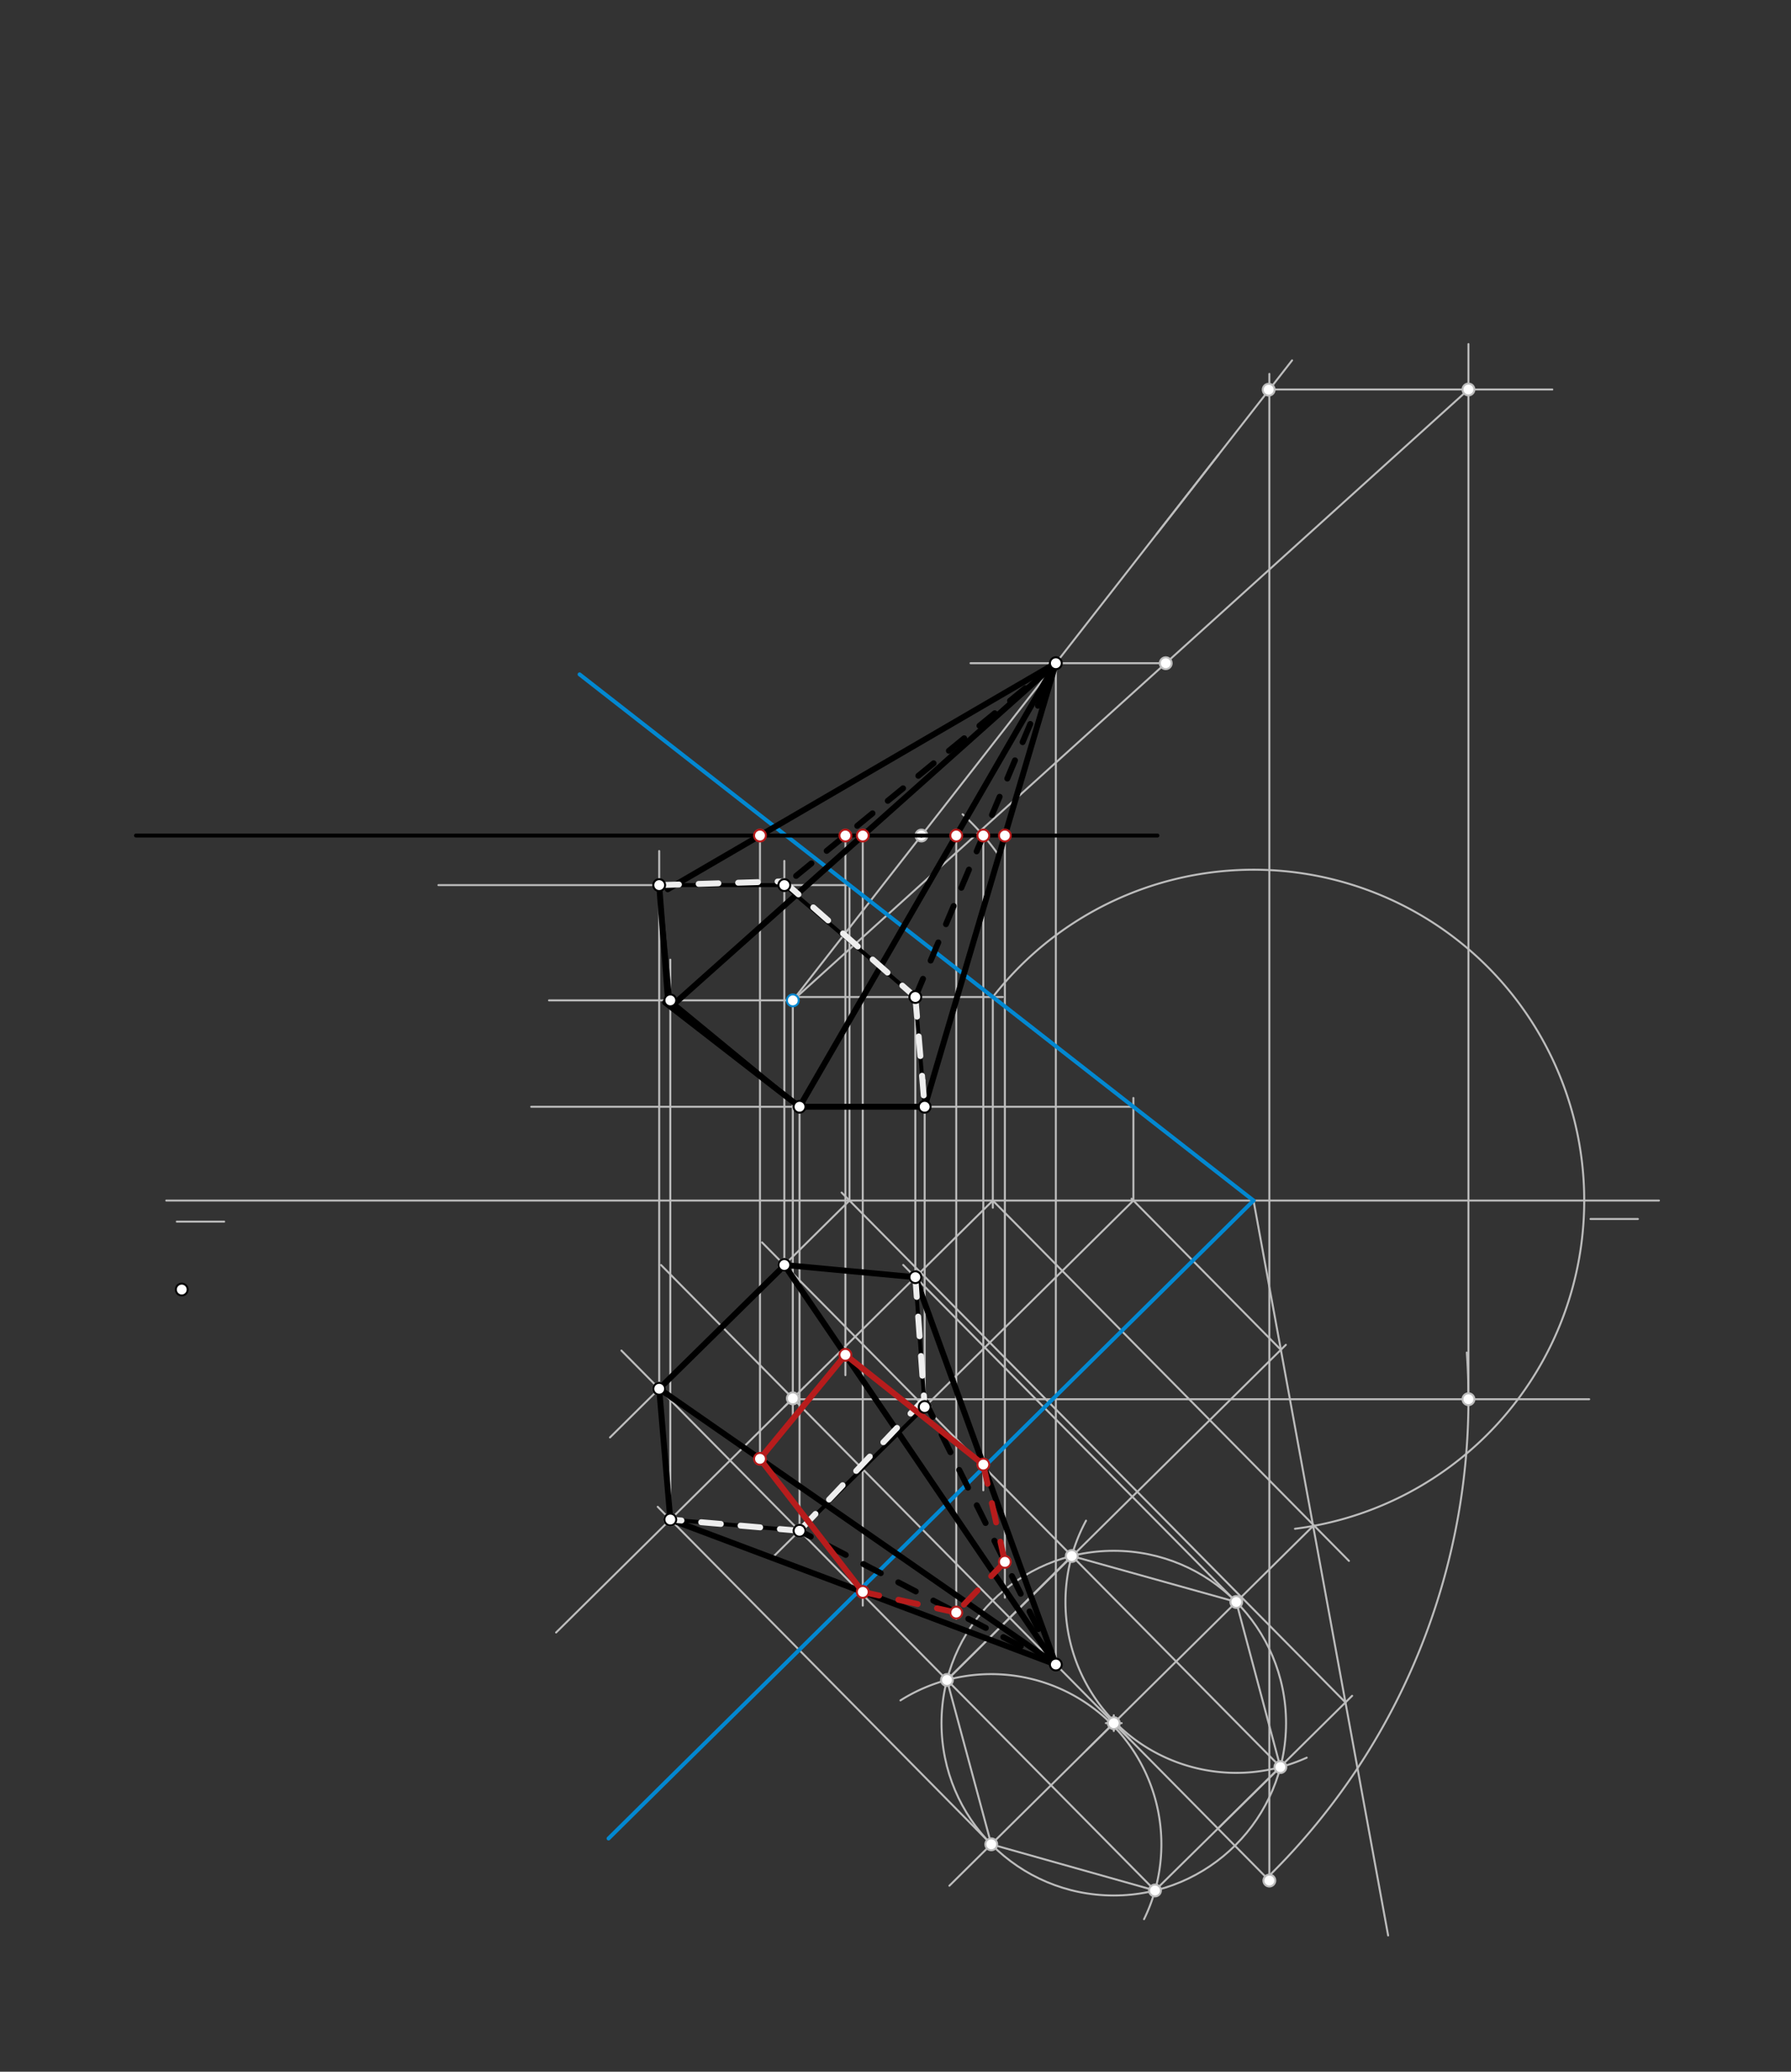 <svg xmlns="http://www.w3.org/2000/svg" class="svg--1it" height="100%" preserveAspectRatio="xMidYMid meet" viewBox="0 0 907.087 1048.819" width="100%"><rect x="0" y="0" width="907.087" height="1048.819" fill="#333333" stroke="none"/><defs><marker id="marker-arrow" markerHeight="16" markerUnits="userSpaceOnUse" markerWidth="24" orient="auto-start-reverse" refX="24" refY="4" viewBox="0 0 24 8"><path d="M 0 0 L 24 4 L 0 8 z" stroke="inherit"></path></marker></defs><g class="aux-layer--1FB"><g class="element--2qn"><line stroke="#BDBDBD" stroke-dasharray="none" stroke-linecap="round" stroke-width="1" x1="84.208" x2="840.208" y1="607.781" y2="607.781"></line></g><g class="element--2qn"><line stroke="#BDBDBD" stroke-dasharray="none" stroke-linecap="round" stroke-width="1" x1="89.542" x2="113.542" y1="618.448" y2="618.448"></line></g><g class="element--2qn"><line stroke="#BDBDBD" stroke-dasharray="none" stroke-linecap="round" stroke-width="1" x1="829.542" x2="805.542" y1="617.115" y2="617.115"></line></g><g class="element--2qn"><line stroke="#BDBDBD" stroke-dasharray="none" stroke-linecap="round" stroke-width="1" x1="402.875" x2="507.833" y1="504.74" y2="504.74"></line></g><g class="element--2qn"><line stroke="#BDBDBD" stroke-dasharray="none" stroke-linecap="round" stroke-width="1" x1="502.837" x2="502.837" y1="504.74" y2="611.406"></line></g><g class="element--2qn"><line stroke="#BDBDBD" stroke-dasharray="none" stroke-linecap="round" stroke-width="1" x1="502.837" x2="407.219" y1="607.781" y2="702.314"></line></g><g class="element--2qn"><line stroke="#BDBDBD" stroke-dasharray="none" stroke-linecap="round" stroke-width="1" x1="401.542" x2="401.542" y1="506.448" y2="716.74"></line></g><g class="element--2qn"><line stroke="#BDBDBD" stroke-dasharray="none" stroke-linecap="round" stroke-width="1" x1="407.219" x2="397.136" y1="702.314" y2="712.283"></line></g><g class="element--2qn"><line stroke="#BDBDBD" stroke-dasharray="none" stroke-linecap="round" stroke-width="1" x1="401.542" x2="572.415" y1="707.927" y2="880.763"></line></g><g class="element--2qn"><line stroke="#BDBDBD" stroke-dasharray="none" stroke-linecap="round" stroke-width="1" x1="502.837" x2="683.196" y1="607.781" y2="790.211"></line></g><g class="element--2qn"><path d="M 502.837 504.74 A 167.486 167.486 0 1 1 655.868 773.946" fill="none" stroke="#BDBDBD" stroke-dasharray="none" stroke-linecap="round" stroke-width="1"></path></g><g class="element--2qn"><line stroke="#BDBDBD" stroke-dasharray="none" stroke-linecap="round" stroke-width="1" x1="634.875" x2="703.047" y1="607.781" y2="979.836"></line></g><g class="element--2qn"><line stroke="#BDBDBD" stroke-dasharray="none" stroke-linecap="round" stroke-width="1" x1="665.061" x2="550.217" y1="772.525" y2="886.065"></line></g><g class="element--2qn"><g class="center--1s5"><line x1="560.094" y1="872.346" x2="568.094" y2="872.346" stroke="#BDBDBD" stroke-width="1" stroke-linecap="round"></line><line x1="564.094" y1="868.346" x2="564.094" y2="876.346" stroke="#BDBDBD" stroke-width="1" stroke-linecap="round"></line><circle class="hit--230" cx="564.094" cy="872.346" r="4" stroke="none" fill="transparent"></circle></g><circle cx="564.094" cy="872.346" fill="none" r="87.253" stroke="#BDBDBD" stroke-dasharray="none" stroke-width="1"></circle></g><g class="element--2qn"><line stroke="#BDBDBD" stroke-dasharray="none" stroke-linecap="round" stroke-width="1" x1="564.094" x2="480.831" y1="872.346" y2="954.663"></line></g><g class="element--2qn"><line stroke="#BDBDBD" stroke-dasharray="none" stroke-linecap="round" stroke-width="1" x1="564.094" x2="642.891" y1="872.346" y2="952.047"></line></g><g class="element--2qn"><path d="M 456.047 860.836 A 86.16 86.16 0 0 1 579.421 971.591" fill="none" stroke="#BDBDBD" stroke-dasharray="none" stroke-linecap="round" stroke-width="1"></path></g><g class="element--2qn"><path d="M 550.047 769.836 A 86.517 86.517 0 0 0 661.818 889.82" fill="none" stroke="#BDBDBD" stroke-dasharray="none" stroke-linecap="round" stroke-width="1"></path></g><g class="element--2qn"><line stroke="#BDBDBD" stroke-dasharray="none" stroke-linecap="round" stroke-width="1" x1="479.62" x2="542.815" y1="850.5" y2="787.727"></line></g><g class="element--2qn"><line stroke="#BDBDBD" stroke-dasharray="none" stroke-linecap="round" stroke-width="1" x1="542.815" x2="626.142" y1="787.727" y2="811.001"></line></g><g class="element--2qn"><line stroke="#BDBDBD" stroke-dasharray="none" stroke-linecap="round" stroke-width="1" x1="626.142" x2="648.464" y1="811.001" y2="894.589"></line></g><g class="element--2qn"><line stroke="#BDBDBD" stroke-dasharray="none" stroke-linecap="round" stroke-width="1" x1="648.464" x2="584.974" y1="894.589" y2="957.064"></line></g><g class="element--2qn"><line stroke="#BDBDBD" stroke-dasharray="none" stroke-linecap="round" stroke-width="1" x1="584.974" x2="502.045" y1="957.064" y2="933.69"></line></g><g class="element--2qn"><line stroke="#BDBDBD" stroke-dasharray="none" stroke-linecap="round" stroke-width="1" x1="502.045" x2="479.62" y1="933.69" y2="850.5"></line></g><g class="element--2qn"><line stroke="#BDBDBD" stroke-dasharray="none" stroke-linecap="round" stroke-width="1" x1="401.542" x2="281.644" y1="707.927" y2="826.463"></line></g><g class="element--2qn"><line stroke="#BDBDBD" stroke-dasharray="none" stroke-linecap="round" stroke-width="1" x1="502.045" x2="333.118" y1="933.69" y2="762.823"></line></g><g class="element--2qn"><line stroke="#BDBDBD" stroke-dasharray="none" stroke-linecap="round" stroke-width="1" x1="626.142" x2="457.449" y1="811.001" y2="640.371"></line></g><g class="element--2qn"><line stroke="#BDBDBD" stroke-dasharray="none" stroke-linecap="round" stroke-width="1" x1="401.542" x2="334.789" y1="707.927" y2="640.408"></line></g><g class="element--2qn"><line stroke="#BDBDBD" stroke-dasharray="none" stroke-linecap="round" stroke-width="1" x1="479.62" x2="651.247" y1="850.5" y2="680.82"></line></g><g class="element--2qn"><line stroke="#BDBDBD" stroke-dasharray="none" stroke-linecap="round" stroke-width="1" x1="648.716" x2="573.124" y1="683.322" y2="606.862"></line></g><g class="element--2qn"><line stroke="#BDBDBD" stroke-dasharray="none" stroke-linecap="round" stroke-width="1" x1="574.033" x2="390.554" y1="607.781" y2="789.177"></line></g><g class="element--2qn"><line stroke="#BDBDBD" stroke-dasharray="none" stroke-linecap="round" stroke-width="1" x1="616.845" x2="684.812" y1="925.702" y2="858.507"></line></g><g class="element--2qn"><line stroke="#BDBDBD" stroke-dasharray="none" stroke-linecap="round" stroke-width="1" x1="681.429" x2="426.247" y1="861.852" y2="603.74"></line></g><g class="element--2qn"><line stroke="#BDBDBD" stroke-dasharray="none" stroke-linecap="round" stroke-width="1" x1="430.242" x2="308.946" y1="607.781" y2="727.7"></line></g><g class="element--2qn"><line stroke="#BDBDBD" stroke-dasharray="none" stroke-linecap="round" stroke-width="1" x1="584.974" x2="314.736" y1="957.064" y2="683.722"></line></g><g class="element--2qn"><line stroke="#BDBDBD" stroke-dasharray="none" stroke-linecap="round" stroke-width="1" x1="648.433" x2="385.94" y1="894.473" y2="628.965"></line></g><g class="element--2qn"><line stroke="#BDBDBD" stroke-dasharray="none" stroke-linecap="round" stroke-width="1" x1="574.033" x2="574.033" y1="607.781" y2="555.836"></line></g><g class="element--2qn"><line stroke="#BDBDBD" stroke-dasharray="none" stroke-linecap="round" stroke-width="1" x1="574.033" x2="269.047" y1="560.3" y2="560.3"></line></g><g class="element--2qn"><line stroke="#BDBDBD" stroke-dasharray="none" stroke-linecap="round" stroke-width="1" x1="430.242" x2="430.242" y1="607.781" y2="447.836"></line></g><g class="element--2qn"><line stroke="#BDBDBD" stroke-dasharray="none" stroke-linecap="round" stroke-width="1" x1="430.242" x2="222.047" y1="448.087" y2="448.087"></line></g><g class="element--2qn"><line stroke="#BDBDBD" stroke-dasharray="none" stroke-linecap="round" stroke-width="1" x1="401.542" x2="278.047" y1="506.448" y2="506.448"></line></g><g class="element--2qn"><line stroke="#BDBDBD" stroke-dasharray="none" stroke-linecap="round" stroke-width="1" x1="463.59" x2="463.59" y1="646.583" y2="504.74"></line></g><g class="element--2qn"><line stroke="#BDBDBD" stroke-dasharray="none" stroke-linecap="round" stroke-width="1" x1="339.493" x2="339.493" y1="769.271" y2="485.836"></line></g><g class="element--2qn"><line stroke="#BDBDBD" stroke-dasharray="none" stroke-linecap="round" stroke-width="1" x1="397.247" x2="397.247" y1="640.402" y2="435.836"></line></g><g class="element--2qn"><line stroke="#BDBDBD" stroke-dasharray="none" stroke-linecap="round" stroke-width="1" x1="333.861" x2="333.861" y1="703.068" y2="430.836"></line></g><g class="element--2qn"><line stroke="#BDBDBD" stroke-dasharray="none" stroke-linecap="round" stroke-width="1" x1="468.322" x2="468.322" y1="712.293" y2="546.836"></line></g><g class="element--2qn"><line stroke="#BDBDBD" stroke-dasharray="none" stroke-linecap="round" stroke-width="1" x1="404.936" x2="404.936" y1="774.959" y2="560.3"></line></g><g class="element--2qn"><line stroke="#BDBDBD" stroke-dasharray="none" stroke-linecap="round" stroke-width="1" x1="401.542" x2="617.179" y1="506.448" y2="230.13"></line></g><g class="element--2qn"><line stroke="#BDBDBD" stroke-dasharray="none" stroke-linecap="round" stroke-width="1" x1="642.891" x2="642.891" y1="952.047" y2="189.281"></line></g><g class="element--2qn"><line stroke="#BDBDBD" stroke-dasharray="none" stroke-linecap="round" stroke-width="1" x1="585.839" x2="654.399" y1="270.289" y2="182.436"></line></g><g class="element--2qn"><line stroke="#BDBDBD" stroke-dasharray="none" stroke-linecap="round" stroke-width="1" x1="404.936" x2="804.875" y1="708.36" y2="708.36"></line></g><g class="element--2qn"><path d="M 642.208 950.188 A 338.79 338.79 0 0 0 742.9 684.723" fill="none" stroke="#BDBDBD" stroke-dasharray="none" stroke-linecap="round" stroke-width="1"></path></g><g class="element--2qn"><line stroke="#BDBDBD" stroke-dasharray="none" stroke-linecap="round" stroke-width="1" x1="743.726" x2="743.726" y1="708.36" y2="174.188"></line></g><g class="element--2qn"><line stroke="#BDBDBD" stroke-dasharray="none" stroke-linecap="round" stroke-width="1" x1="642.891" x2="786.208" y1="197.183" y2="197.183"></line></g><g class="element--2qn"><line stroke="#BDBDBD" stroke-dasharray="none" stroke-linecap="round" stroke-width="1" x1="401.542" x2="743.726" y1="506.448" y2="197.183"></line></g><g class="element--2qn"><line stroke="#BDBDBD" stroke-dasharray="none" stroke-linecap="round" stroke-width="1" x1="590.413" x2="491.542" y1="335.747" y2="335.747"></line></g><g class="element--2qn"><line stroke="#BDBDBD" stroke-dasharray="none" stroke-linecap="round" stroke-width="1" x1="534.756" x2="534.756" y1="335.747" y2="843.521"></line></g><g class="element--2qn"><path d="M 487.53 412.229 A 127.559 127.559 0 0 1 506.242 433.584" fill="none" stroke="#BDBDBD" stroke-dasharray="none" stroke-linecap="round" stroke-width="1"></path></g><g class="element--2qn"><line stroke="#BDBDBD" stroke-dasharray="none" stroke-linecap="round" stroke-width="1" x1="498.014" x2="461.447" y1="422.995" y2="422.995"></line></g><g class="element--2qn"><line stroke="#BDBDBD" stroke-dasharray="none" stroke-linecap="round" stroke-width="1" x1="384.91" x2="384.91" y1="422.995" y2="739.363"></line></g><g class="element--2qn"><line stroke="#BDBDBD" stroke-dasharray="none" stroke-linecap="round" stroke-width="1" x1="428.17" x2="428.17" y1="422.995" y2="696.188"></line></g><g class="element--2qn"><line stroke="#BDBDBD" stroke-dasharray="none" stroke-linecap="round" stroke-width="1" x1="498.014" x2="498.014" y1="422.995" y2="754.47"></line></g><g class="element--2qn"><line stroke="#BDBDBD" stroke-dasharray="none" stroke-linecap="round" stroke-width="1" x1="508.943" x2="508.943" y1="422.995" y2="808.815"></line></g><g class="element--2qn"><line stroke="#BDBDBD" stroke-dasharray="none" stroke-linecap="round" stroke-width="1" x1="484.316" x2="484.316" y1="422.995" y2="819.521"></line></g><g class="element--2qn"><line stroke="#BDBDBD" stroke-dasharray="none" stroke-linecap="round" stroke-width="1" x1="436.956" x2="436.956" y1="422.995" y2="812.854"></line></g><g class="element--2qn"><circle cx="401.542" cy="707.927" r="3" stroke="#BDBDBD" stroke-width="1" fill="#ffffff"></circle>}</g><g class="element--2qn"><circle cx="564.094" cy="872.346" r="3" stroke="#BDBDBD" stroke-width="1" fill="#ffffff"></circle>}</g><g class="element--2qn"><circle cx="542.815" cy="787.727" r="3" stroke="#BDBDBD" stroke-width="1" fill="#ffffff"></circle>}</g><g class="element--2qn"><circle cx="479.62" cy="850.5" r="3" stroke="#BDBDBD" stroke-width="1" fill="#ffffff"></circle>}</g><g class="element--2qn"><circle cx="502.045" cy="933.69" r="3" stroke="#BDBDBD" stroke-width="1" fill="#ffffff"></circle>}</g><g class="element--2qn"><circle cx="584.974" cy="957.064" r="3" stroke="#BDBDBD" stroke-width="1" fill="#ffffff"></circle>}</g><g class="element--2qn"><circle cx="648.464" cy="894.589" r="3" stroke="#BDBDBD" stroke-width="1" fill="#ffffff"></circle>}</g><g class="element--2qn"><circle cx="626.142" cy="811.001" r="3" stroke="#BDBDBD" stroke-width="1" fill="#ffffff"></circle>}</g><g class="element--2qn"><circle cx="339.493" cy="769.271" r="3" stroke="#BDBDBD" stroke-width="1" fill="#ffffff"></circle>}</g><g class="element--2qn"><circle cx="463.59" cy="646.583" r="3" stroke="#BDBDBD" stroke-width="1" fill="#ffffff"></circle>}</g><g class="element--2qn"><circle cx="404.936" cy="774.959" r="3" stroke="#BDBDBD" stroke-width="1" fill="#ffffff"></circle>}</g><g class="element--2qn"><circle cx="333.861" cy="703.068" r="3" stroke="#BDBDBD" stroke-width="1" fill="#ffffff"></circle>}</g><g class="element--2qn"><circle cx="397.247" cy="640.402" r="3" stroke="#BDBDBD" stroke-width="1" fill="#ffffff"></circle>}</g><g class="element--2qn"><circle cx="468.322" cy="712.293" r="3" stroke="#BDBDBD" stroke-width="1" fill="#ffffff"></circle>}</g><g class="element--2qn"><circle cx="642.891" cy="952.047" r="3" stroke="#BDBDBD" stroke-width="1" fill="#ffffff"></circle>}</g><g class="element--2qn"><circle cx="642.547" cy="197.281" r="3" stroke="#BDBDBD" stroke-width="1" fill="#ffffff"></circle>}</g><g class="element--2qn"><circle cx="743.726" cy="708.36" r="3" stroke="#BDBDBD" stroke-width="1" fill="#ffffff"></circle>}</g><g class="element--2qn"><circle cx="743.726" cy="197.183" r="3" stroke="#BDBDBD" stroke-width="1" fill="#ffffff"></circle>}</g><g class="element--2qn"><circle cx="590.413" cy="335.747" r="3" stroke="#BDBDBD" stroke-width="1" fill="#ffffff"></circle>}</g><g class="element--2qn"><circle cx="466.668" cy="422.995" r="3" stroke="#BDBDBD" stroke-width="1" fill="#ffffff"></circle>}</g></g><g class="main-layer--3Vd"><g class="element--2qn"><line stroke="#0288D1" stroke-dasharray="none" stroke-linecap="round" stroke-width="2" x1="634.875" x2="293.542" y1="607.781" y2="341.406"></line></g><g class="element--2qn"><line stroke="#0288D1" stroke-dasharray="none" stroke-linecap="round" stroke-width="2" x1="634.875" x2="308.208" y1="607.781" y2="930.74"></line></g><g class="element--2qn"><line stroke="#000000" stroke-dasharray="none" stroke-linecap="round" stroke-width="2" x1="339.493" x2="404.936" y1="769.271" y2="774.959"></line></g><g class="element--2qn"><line stroke="#000000" stroke-dasharray="none" stroke-linecap="round" stroke-width="2" x1="463.59" x2="468.322" y1="646.583" y2="712.293"></line></g><g class="element--2qn"><line stroke="#000000" stroke-dasharray="none" stroke-linecap="round" stroke-width="2" x1="463.59" x2="397.247" y1="646.583" y2="640.402"></line></g><g class="element--2qn"><line stroke="#000000" stroke-dasharray="none" stroke-linecap="round" stroke-width="2" x1="333.861" x2="339.493" y1="703.068" y2="769.271"></line></g><g class="element--2qn"><line stroke="#000000" stroke-dasharray="none" stroke-linecap="round" stroke-width="2" x1="468.322" x2="463.59" y1="560.3" y2="504.74"></line></g><g class="element--2qn"><line stroke="#000000" stroke-dasharray="none" stroke-linecap="round" stroke-width="2" x1="463.59" x2="397.247" y1="504.74" y2="448.087"></line></g><g class="element--2qn"><line stroke="#000000" stroke-dasharray="none" stroke-linecap="round" stroke-width="2" x1="339.493" x2="333.861" y1="506.448" y2="448.087"></line></g><g class="element--2qn"><line stroke="#000000" stroke-dasharray="none" stroke-linecap="round" stroke-width="2" x1="339.493" x2="404.936" y1="506.448" y2="560.3"></line></g><g class="element--2qn"><line stroke="#000000" stroke-dasharray="none" stroke-linecap="round" stroke-width="2" x1="333.861" x2="397.247" y1="448.087" y2="448.087"></line></g><g class="element--2qn"><line stroke="#000000" stroke-dasharray="none" stroke-linecap="round" stroke-width="2" x1="468.322" x2="404.936" y1="560.3" y2="560.3"></line></g><g class="element--2qn"><line stroke="#000000" stroke-dasharray="none" stroke-linecap="round" stroke-width="2" x1="397.247" x2="333.861" y1="640.402" y2="703.068"></line></g><g class="element--2qn"><line stroke="#000000" stroke-dasharray="none" stroke-linecap="round" stroke-width="2" x1="404.936" x2="468.322" y1="774.959" y2="712.293"></line></g><g class="element--2qn"><line stroke="#000000" stroke-dasharray="none" stroke-linecap="round" stroke-width="3" x1="468.322" x2="534.756" y1="560.3" y2="335.747"></line></g><g class="element--2qn"><line stroke="#000000" stroke-dasharray="none" stroke-linecap="round" stroke-width="3" x1="534.756" x2="404.936" y1="335.747" y2="560.3"></line></g><g class="element--2qn"><line stroke="#000000" stroke-dasharray="none" stroke-linecap="round" stroke-width="3" x1="534.756" x2="342.208" y1="335.747" y2="507.521"></line></g><g class="element--2qn"><line stroke="#000000" stroke-dasharray="none" stroke-linecap="round" stroke-width="3" x1="534.756" x2="338.208" y1="335.747" y2="450.188"></line></g><g class="element--2qn"><line stroke="#000000" stroke-dasharray="10" stroke-linecap="round" stroke-width="3" x1="463.59" x2="534.756" y1="504.74" y2="335.747"></line></g><g class="element--2qn"><line stroke="#000000" stroke-dasharray="10" stroke-linecap="round" stroke-width="3" x1="534.756" x2="398.208" y1="335.747" y2="447.521"></line></g><g class="element--2qn"><line stroke="#EEEEEE" stroke-dasharray="10" stroke-linecap="round" stroke-width="3" x1="333.861" x2="396.875" y1="448.087" y2="446.188"></line></g><g class="element--2qn"><line stroke="#EEEEEE" stroke-dasharray="10" stroke-linecap="round" stroke-width="3" x1="396.875" x2="463.59" y1="446.188" y2="504.74"></line></g><g class="element--2qn"><line stroke="#EEEEEE" stroke-dasharray="10" stroke-linecap="round" stroke-width="3" x1="463.59" x2="468.322" y1="504.74" y2="560.3"></line></g><g class="element--2qn"><line stroke="#000000" stroke-dasharray="none" stroke-linecap="round" stroke-width="3" x1="534.756" x2="463.59" y1="842.671" y2="646.583"></line></g><g class="element--2qn"><line stroke="#000000" stroke-dasharray="none" stroke-linecap="round" stroke-width="3" x1="534.756" x2="397.247" y1="842.671" y2="640.402"></line></g><g class="element--2qn"><line stroke="#000000" stroke-dasharray="none" stroke-linecap="round" stroke-width="3" x1="534.756" x2="333.861" y1="842.671" y2="703.068"></line></g><g class="element--2qn"><line stroke="#000000" stroke-dasharray="none" stroke-linecap="round" stroke-width="3" x1="534.756" x2="339.493" y1="842.671" y2="769.271"></line></g><g class="element--2qn"><line stroke="#000000" stroke-dasharray="10" stroke-linecap="round" stroke-width="3" x1="534.756" x2="468.038" y1="842.671" y2="708.36"></line></g><g class="element--2qn"><line stroke="#000000" stroke-dasharray="10" stroke-linecap="round" stroke-width="3" x1="534.756" x2="404.936" y1="842.671" y2="774.959"></line></g><g class="element--2qn"><line stroke="#EEEEEE" stroke-dasharray="10" stroke-linecap="round" stroke-width="3" x1="463.59" x2="468.038" y1="646.583" y2="708.36"></line></g><g class="element--2qn"><line stroke="#EEEEEE" stroke-dasharray="10" stroke-linecap="round" stroke-width="3" x1="468.038" x2="404.936" y1="708.36" y2="774.959"></line></g><g class="element--2qn"><line stroke="#EEEEEE" stroke-dasharray="10" stroke-linecap="round" stroke-width="3" x1="404.936" x2="339.493" y1="774.959" y2="769.271"></line></g><g class="element--2qn"><line stroke="#000000" stroke-dasharray="none" stroke-linecap="round" stroke-width="3" x1="468.322" x2="404.936" y1="560.3" y2="560.3"></line></g><g class="element--2qn"><line stroke="#000000" stroke-dasharray="none" stroke-linecap="round" stroke-width="3" x1="404.936" x2="336.875" y1="560.3" y2="507.521"></line></g><g class="element--2qn"><line stroke="#000000" stroke-dasharray="none" stroke-linecap="round" stroke-width="3" x1="333.861" x2="338.208" y1="448.087" y2="504.854"></line></g><g class="element--2qn"><line stroke="#000000" stroke-dasharray="none" stroke-linecap="round" stroke-width="3" x1="463.59" x2="397.247" y1="646.583" y2="640.402"></line></g><g class="element--2qn"><line stroke="#000000" stroke-dasharray="none" stroke-linecap="round" stroke-width="3" x1="397.504" x2="333.861" y1="640.426" y2="703.068"></line></g><g class="element--2qn"><line stroke="#000000" stroke-dasharray="none" stroke-linecap="round" stroke-width="3" x1="333.861" x2="339.493" y1="703.068" y2="769.271"></line></g><g class="element--2qn"><line stroke="#000000" stroke-dasharray="none" stroke-linecap="round" stroke-width="2" x1="466.668" x2="68.875" y1="422.995" y2="422.995"></line></g><g class="element--2qn"><line stroke="#000000" stroke-dasharray="none" stroke-linecap="round" stroke-width="2" x1="466.668" x2="586.208" y1="422.995" y2="422.995"></line></g><g class="element--2qn"><line stroke="#B71C1C" stroke-dasharray="none" stroke-linecap="round" stroke-width="3" x1="436.956" x2="384.91" y1="805.908" y2="738.542"></line></g><g class="element--2qn"><line stroke="#B71C1C" stroke-dasharray="none" stroke-linecap="round" stroke-width="3" x1="384.91" x2="428.17" y1="738.542" y2="685.888"></line></g><g class="element--2qn"><line stroke="#B71C1C" stroke-dasharray="none" stroke-linecap="round" stroke-width="3" x1="428.17" x2="498.014" y1="685.888" y2="741.434"></line></g><g class="element--2qn"><line stroke="#B71C1C" stroke-dasharray="10" stroke-linecap="round" stroke-width="3" x1="498.014" x2="508.943" y1="741.434" y2="790.707"></line></g><g class="element--2qn"><line stroke="#B71C1C" stroke-dasharray="10" stroke-linecap="round" stroke-width="3" x1="508.943" x2="484.316" y1="790.707" y2="816.362"></line></g><g class="element--2qn"><line stroke="#B71C1C" stroke-dasharray="10" stroke-linecap="round" stroke-width="3" x1="484.316" x2="436.956" y1="816.362" y2="805.908"></line></g><g class="element--2qn"><circle cx="401.542" cy="506.448" r="3" stroke="#0288D1" stroke-width="1" fill="#ffffff"></circle>}</g><g class="element--2qn"><circle cx="404.936" cy="774.959" r="3" stroke="#000000" stroke-width="1" fill="#ffffff"></circle>}</g><g class="element--2qn"><circle cx="468.322" cy="712.293" r="3" stroke="#000000" stroke-width="1" fill="#ffffff"></circle>}</g><g class="element--2qn"><circle cx="463.59" cy="646.583" r="3" stroke="#000000" stroke-width="1" fill="#ffffff"></circle>}</g><g class="element--2qn"><circle cx="397.247" cy="640.402" r="3" stroke="#000000" stroke-width="1" fill="#ffffff"></circle>}</g><g class="element--2qn"><circle cx="333.861" cy="703.068" r="3" stroke="#000000" stroke-width="1" fill="#ffffff"></circle>}</g><g class="element--2qn"><circle cx="339.493" cy="769.271" r="3" stroke="#000000" stroke-width="1" fill="#ffffff"></circle>}</g><g class="element--2qn"><circle cx="463.59" cy="504.74" r="3" stroke="#000000" stroke-width="1" fill="#ffffff"></circle>}</g><g class="element--2qn"><circle cx="339.493" cy="506.448" r="3" stroke="#000000" stroke-width="1" fill="#ffffff"></circle>}</g><g class="element--2qn"><circle cx="397.247" cy="448.087" r="3" stroke="#000000" stroke-width="1" fill="#ffffff"></circle>}</g><g class="element--2qn"><circle cx="333.861" cy="448.087" r="3" stroke="#000000" stroke-width="1" fill="#ffffff"></circle>}</g><g class="element--2qn"><circle cx="92.047" cy="652.836" r="3" stroke="#000000" stroke-width="1" fill="#ffffff"></circle>}</g><g class="element--2qn"><circle cx="404.936" cy="560.3" r="3" stroke="#000000" stroke-width="1" fill="#ffffff"></circle>}</g><g class="element--2qn"><circle cx="468.322" cy="560.3" r="3" stroke="#000000" stroke-width="1" fill="#ffffff"></circle>}</g><g class="element--2qn"><circle cx="534.756" cy="335.747" r="3" stroke="#000000" stroke-width="1" fill="#ffffff"></circle>}</g><g class="element--2qn"><circle cx="534.756" cy="842.671" r="3" stroke="#000000" stroke-width="1" fill="#ffffff"></circle>}</g><g class="element--2qn"><circle cx="384.91" cy="422.995" r="3" stroke="#B71C1C" stroke-width="1" fill="#ffffff"></circle>}</g><g class="element--2qn"><circle cx="428.17" cy="422.995" r="3" stroke="#B71C1C" stroke-width="1" fill="#ffffff"></circle>}</g><g class="element--2qn"><circle cx="436.956" cy="422.995" r="3" stroke="#B71C1C" stroke-width="1" fill="#ffffff"></circle>}</g><g class="element--2qn"><circle cx="484.316" cy="422.995" r="3" stroke="#B71C1C" stroke-width="1" fill="#ffffff"></circle>}</g><g class="element--2qn"><circle cx="498.014" cy="422.995" r="3" stroke="#B71C1C" stroke-width="1" fill="#ffffff"></circle>}</g><g class="element--2qn"><circle cx="508.943" cy="422.995" r="3" stroke="#B71C1C" stroke-width="1" fill="#ffffff"></circle>}</g><g class="element--2qn"><circle cx="384.91" cy="738.542" r="3" stroke="#B71C1C" stroke-width="1" fill="#ffffff"></circle>}</g><g class="element--2qn"><circle cx="428.17" cy="685.888" r="3" stroke="#B71C1C" stroke-width="1" fill="#ffffff"></circle>}</g><g class="element--2qn"><circle cx="498.014" cy="741.434" r="3" stroke="#B71C1C" stroke-width="1" fill="#ffffff"></circle>}</g><g class="element--2qn"><circle cx="508.943" cy="790.707" r="3" stroke="#B71C1C" stroke-width="1" fill="#ffffff"></circle>}</g><g class="element--2qn"><circle cx="484.316" cy="816.362" r="3" stroke="#B71C1C" stroke-width="1" fill="#ffffff"></circle>}</g><g class="element--2qn"><circle cx="436.956" cy="805.908" r="3" stroke="#B71C1C" stroke-width="1" fill="#ffffff"></circle>}</g></g><g class="snaps-layer--2PT"></g><g class="temp-layer--rAP"></g></svg>